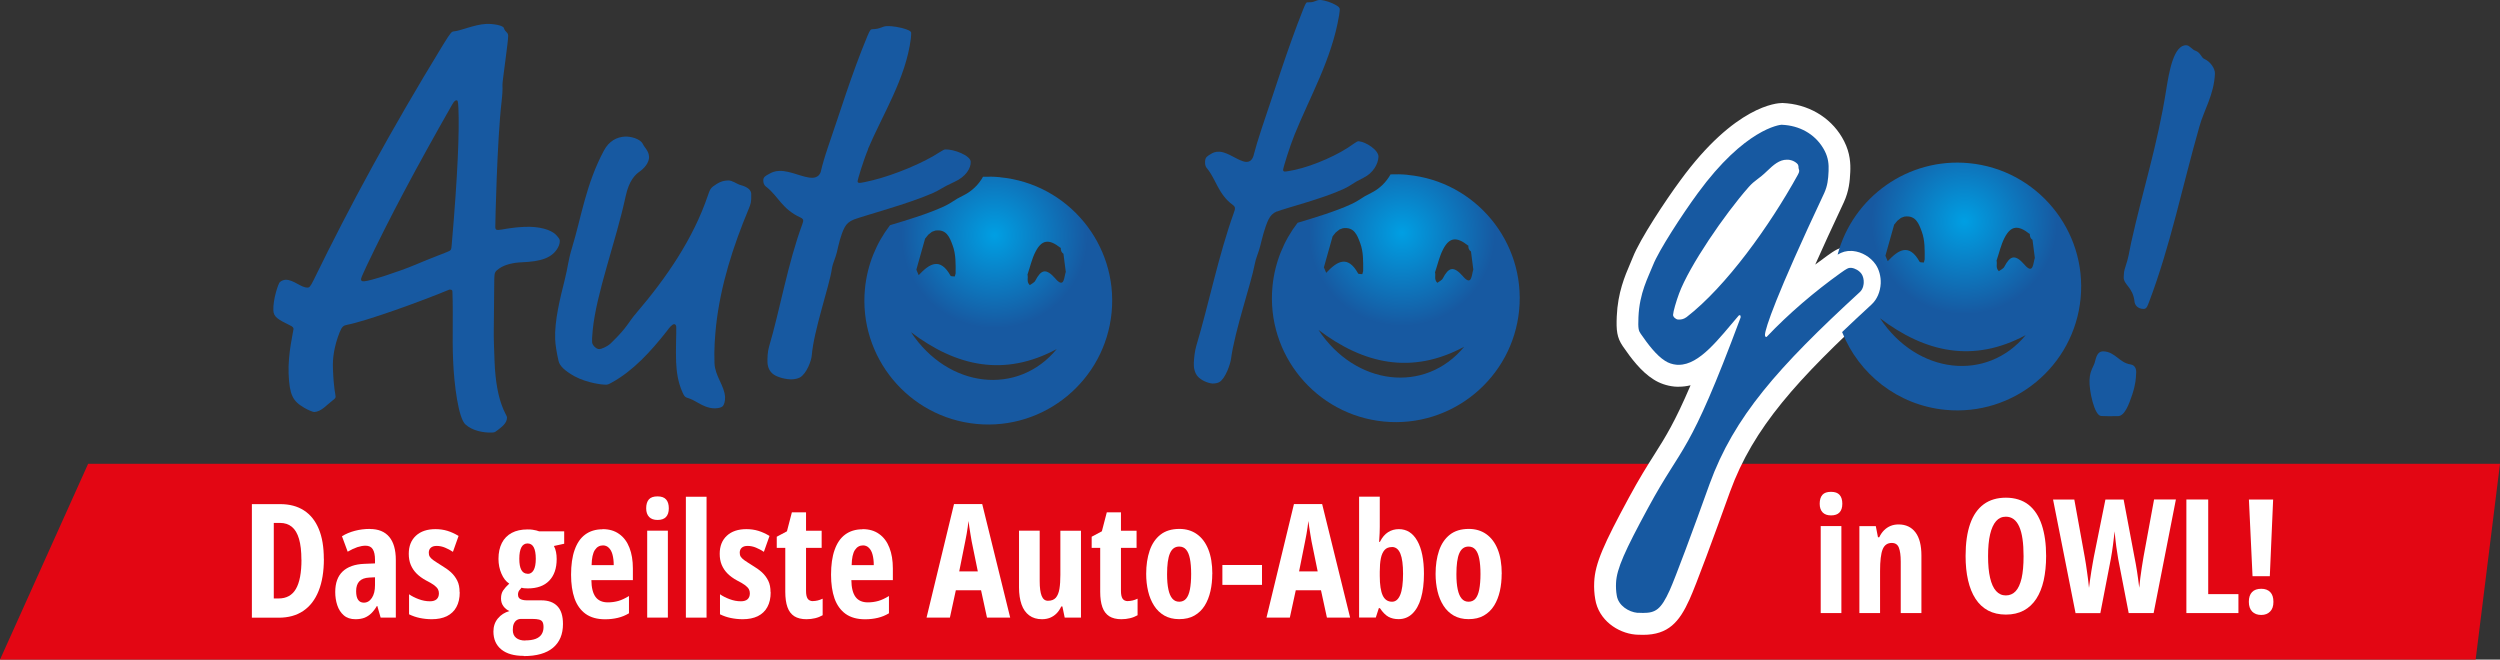 <?xml version="1.0" encoding="UTF-8"?>
<svg id="b" data-name="Ebene 2" xmlns="http://www.w3.org/2000/svg" xmlns:xlink="http://www.w3.org/1999/xlink" viewBox="0 0 345.8 91.24">
  <rect x="0" y="0" width="345.8" height="91.24" fill="#333333" stroke="none"/>
  <defs>
    <radialGradient id="d" data-name="Unbenannter Verlauf 167" cx="240.89" cy="29.9" fx="240.89" fy="29.9" r="17.14" gradientTransform="translate(-43.02 -20.47) rotate(5.46)" gradientUnits="userSpaceOnUse">
      <stop offset="0" stop-color="#009fe3"/>
      <stop offset=".75" stop-color="#1759a1"/>
    </radialGradient>
    <radialGradient id="e" data-name="Unbenannter Verlauf 167" cx="318.17" cy="20.91" fx="318.17" fy="20.91" r="17.11" xlink:href="#d"/>
    <radialGradient id="f" data-name="Unbenannter Verlauf 167" cx="184.81" cy="35.58" fx="184.81" fy="35.58" xlink:href="#d"/>
  </defs>
  <g id="c" data-name="Ebene 1">
    <g>
      <polygon points="12.19 64.15 345.8 64.15 342.43 91.24 0 91.24 12.19 64.15" style="fill: #e30613;"/>
      <g>
        <path d="M295.47,51.63c-.03.7-.06,1.49-.54,2.96-.47,1.39-1.07,3.01-2.01,2.97-.41-.02-.88.04-2.29-.02-.94-.04-1.67-3.52-1.61-4.94.04-.86.17-1.25.62-2.17.26-.54.26-1.87,1.32-1.83,1.64.07,2.17,1.58,3.75,1.81.64.11.8.66.77,1.21ZM306.37,10.18c-.12,2.9-1.51,5.04-2.14,7.29-2.43,8.53-4,16.47-6.99,24.35-.26.7-.39.93-.8.91-.82-.04-1.15-.6-1.19-.99-.21-2.05-1.55-2.34-1.5-3.44.03-.55.03-.79.24-1.4.47-1.39.5-2.02.79-3.34,1.68-7.54,3.63-13.42,4.85-21.14.4-2.49,1.03-6.23,2.79-6.16.47.02.74.58,1.26.76.75.27.78.97,1.25,1.15.81.35,1.47,1.32,1.44,2.02Z" style="fill: #1759a1;"/>
        <path d="M176.63,29.26c1.26-.5,6.32-1.77,9.26-3.14,1.08-.5,1.09-.74,2.71-1.53,1.32-.65,2.02-1.88,2.07-2.89.04-.92-1.7-2.06-2.71-2.16-.03,0-.05,0-.08,0-.12,0-.36.14-.66.36-2.01,1.49-5.43,2.99-8.04,3.58-.59.13-1.31.26-1.48.25,0,0,0,0-.01,0-.11-.01-.22-.09-.21-.24,0-.24.9-3.18,1.56-4.8,2.11-5.25,5.16-10.45,6.18-16.54.08-.47.09-.7.1-.86,0-.24-.22-.4-.51-.57-.64-.39-1.55-.66-2.1-.72-.04,0-.08,0-.11,0-.59-.02-.72.36-1.66.32-.24-.01-.29-.01-.69.99-2.24,5.63-4.09,11.68-5.71,16.39-.54,1.63-.88,2.79-1.1,3.64-.15.7-.52,1.08-1.05,1.05-.02,0-.05,0-.07,0-1.02-.1-2.35-1.29-3.58-1.4-.04,0-.07,0-.11,0-.53-.02-.83.12-1.19.34-.48.29-.72.44-.75.99-.01.24-.03.63.25.95,1.29,1.55,1.55,3.6,3.61,5.1.23.17.28.33.27.48,0,.16-.07.31-.14.54-2.14,5.95-3.49,12.72-5.21,18.46-.21.7-.31,1.71-.34,2.34-.03.7.12,1.42.57,1.91.43.47,1.28.88,1.97.95.04,0,.07,0,.11,0,.24,0,.65-.05.89-.2.85-.51,1.52-2.52,1.61-3.23.52-3.9,2.8-10.48,3.27-13.05.15-.86.54-1.63.75-2.48.29-1.16.64-2.64,1.16-3.72.26-.54.63-.91,1.17-1.13Z" style="fill: #1759a1;"/>
        <path d="M194.7,24.18c-.79-.08-1.58-.09-2.36-.06-.59,1.07-1.53,2-2.71,2.58-.74.36-1.05.56-1.38.78-.34.22-.72.47-1.37.77-2.12.98-5.1,1.88-7.28,2.53-.04.01-.08.02-.12.04-1.9,2.47-3.15,5.48-3.47,8.8-.9,9.41,6.02,17.79,15.43,18.69,9.41.9,17.79-6.03,18.69-15.43.9-9.41-6.03-17.79-15.43-18.69ZM184.3,32.72c.16-.19.31-.39.47-.58,0,0,0,0,0,0l.02-.02s0,0,0,.01c.16-.13.32-.26.49-.39.15-.06.3-.11.46-.17,1.57-.22,1.99.95,2.4,2.05.46,1.24.42,2.57.41,3.87-.04.14-.07.29-.11.43-.2-.03-.53.01-.59-.1-1.44-2.59-2.91-1.69-4.41-.08-.11-.25-.22-.5-.32-.76.4-1.43.8-2.86,1.21-4.3ZM182.37,45.63c6.26,4.74,12.9,6.23,20.16,2.33-5.39,6.54-15.04,5.42-20.16-2.33ZM202.38,38.24c-1.32-1.5-1.99-1.3-2.81.27-.14.27-.5.41-.76.61-.5-.49-.18-1.01-.32-1.45.36-1.05.6-2.17,1.1-3.15.88-1.71,1.88-1.82,3.47-.56l.04-.02c-.02.35.07.66.39.86h-.02c.11.82.21,1.66.32,2.49-.25.69-.18,2.35-1.41.96Z" style="fill: url(#d);"/>
        <g>
          <path d="M227.27,86.31c-.23,0-.48,0-.75-.02h-.2c-1.79-.19-3.86-1.53-4.18-3.68-.11-.61-.15-1.34-.12-2.03.1-2.33,1.44-5.17,4.63-11.05,1.42-2.62,2.5-4.33,3.45-5.83,1.89-2.99,3.45-5.46,6.77-13.81-1.44,1.25-2.97,2.1-4.66,2.1h-.21s-.23-.02-.23-.02c-.82-.08-1.62-.35-2.26-.78-1.44-.9-2.73-2.61-3.79-4.16-.57-.84-.65-1.54-.57-3.21.13-3.02,1.05-5.18,1.73-6.75.14-.33.28-.64.39-.94.9-2.29,4.29-7.44,6.38-10.29,7.29-9.97,12.8-10.08,12.85-10.08.24,0,.41.02.58.04,2.97.28,5.4,1.89,6.68,4.42.68,1.35.73,2.53.69,3.51-.05,1.15-.15,2.3-.73,3.6-3.31,7.04-5.27,11.52-6.42,14.36,2.01-1.8,4.17-3.53,6.4-5.12.97-.7,1.48-1.01,2.22-1.01h.2s.1.01.1.01c.99.09,1.98.68,2.54,1.49.39.58.6,1.34.57,2.1-.06,1.24-.58,1.97-1.01,2.36-10.91,10.03-17.06,16.81-20.4,25.99-2.02,5.65-4.7,12.91-5.56,14.79-1.23,2.71-2.3,4-5.05,4h0ZM247.14,23.59c-.45,0-1.05.55-1.64,1.11-.64.63-1.12.99-1.5,1.28-.38.29-.63.47-.98.87-3.25,3.68-8.04,10.71-9.36,14.26-.08.22-.16.43-.23.64,5.33-4.58,10.67-12.45,13.84-18.16-.02,0-.14-.01-.14-.01Z" style="fill: #1759a1;"/>
          <path d="M246.49,17.26s0,0,0,0c.14,0,.28.02.42.03,2.35.22,4.41,1.48,5.49,3.6.49.96.57,1.83.53,2.77-.05,1.18-.15,2.04-.6,3.04-6.74,14.31-8.16,18.73-8.2,19.59,0,.22.04.31.19.32,0,0,.02,0,.03,0,3.08-3.25,6.69-6.31,10.21-8.83.91-.65,1.11-.73,1.34-.73.03,0,.06,0,.1,0,.02,0,.05,0,.07,0,.51.05,1.1.38,1.42.84.22.32.32.8.3,1.19,0,.16-.04.86-.53,1.31-11.34,10.42-17.4,17.23-20.8,26.58-2.27,6.34-4.74,12.98-5.51,14.68-1.21,2.67-1.96,3.13-3.68,3.13-.21,0-.44,0-.69-.02-.04,0-.09,0-.13,0-1.11-.11-2.6-.95-2.82-2.4-.1-.55-.13-1.18-.1-1.73.08-1.96,1.25-4.5,4.45-10.41,4.86-8.98,5.53-6.83,12.78-26.3v-.16c0-.08-.04-.16-.1-.16,0,0,0,0,0,0-.01,0-.02,0-.03,0-.05,0-.1,0-.15.07-2.74,3.2-5.39,6.79-8.27,6.79-.05,0-.1,0-.15,0-.06,0-.12,0-.18-.01-.54-.05-1.1-.23-1.57-.54-1.21-.76-2.37-2.3-3.37-3.75-.28-.41-.38-.65-.31-2.29.14-3.37,1.35-5.51,2.02-7.21.79-2.01,4.01-6.97,6.19-9.94,6.51-8.9,11.33-9.47,11.64-9.47M232.28,44.2c.27,0,.61-.05,1.01-.34,5.48-4.24,11.49-12.62,15.38-19.67.13-.23.19-.39.2-.54,0-.16-.1-.32-.1-.48,0-.24.02-.47-.55-.81-.25-.15-.56-.24-.87-.27-.04,0-.08,0-.12,0-.03,0-.06,0-.09,0-1.02,0-1.85.73-2.68,1.53-1.23,1.2-1.7,1.26-2.57,2.24-3.34,3.78-8.24,10.95-9.64,14.74-.4,1.08-.81,2.48-.83,2.95-.01.31.43.63.66.65,0,0,.01,0,.02,0,.06,0,.12,0,.19,0M246.49,14.25h0c-.64,0-6.47.3-14.07,10.71-2.06,2.79-5.57,8.1-6.56,10.61-.12.3-.24.59-.38.91-.72,1.68-1.71,3.98-1.85,7.28-.08,1.92.01,2.92.83,4.12,1.15,1.68,2.55,3.53,4.24,4.59.84.55,1.87.9,2.9,1,.11.01.22.02.33.02.09,0,.18,0,.27,0,.57,0,1.11-.07,1.64-.2-2.18,5.1-3.45,7.12-5.02,9.6-.97,1.53-2.06,3.26-3.5,5.92-3.45,6.38-4.7,9.11-4.81,11.71-.04.78.01,1.61.14,2.34.46,2.92,3.12,4.68,5.51,4.91.1,0,.2.02.3.02.29.01.56.02.81.02,3.51,0,5.02-1.79,6.42-4.89.88-1.91,3.47-8.95,5.61-14.91,3.23-8.88,9.27-15.51,20-25.38.9-.83,1.43-2.03,1.5-3.38.04-1.11-.25-2.2-.82-3.03-.82-1.2-2.21-2.02-3.63-2.15-.08,0-.15-.01-.23-.02-.08,0-.16,0-.23,0-1.3,0-2.22.66-3.1,1.29-.57.41-1.14.83-1.71,1.26,1.03-2.32,2.33-5.15,3.96-8.62.72-1.58.83-2.93.89-4.19.05-1.11,0-2.59-.85-4.26-1.49-2.95-4.44-4.91-7.89-5.24-.19-.02-.38-.03-.58-.04h-.06s-.07,0-.07,0h0Z" style="fill: #fff;"/>
        </g>
        <path d="M272.37,22.57c-8.45-.81-16.08,4.7-18.19,12.65.63-.37,1.18-.54,1.93-.51.06,0,.13,0,.19.01,1.23.12,2.43.83,3.14,1.86.48.71.74,1.66.7,2.63-.06,1.17-.51,2.21-1.28,2.92-1.44,1.32-2.78,2.58-4.06,3.8,2.3,5.79,7.68,10.13,14.3,10.76,9.41.9,17.79-6.03,18.69-15.43.9-9.41-6.03-17.79-15.43-18.69ZM261.97,31.11c.16-.19.31-.39.47-.58,0,0,0,0,0,0l.02-.02s0,0,0,.01c.16-.13.32-.26.49-.39.15-.06.3-.11.46-.17,1.57-.22,1.99.95,2.4,2.05.46,1.24.42,2.57.41,3.87-.04.14-.07.29-.11.43-.2-.03-.53.01-.59-.1-1.44-2.59-2.91-1.69-4.41-.08-.11-.25-.22-.5-.32-.76.4-1.43.8-2.86,1.21-4.3ZM260.04,44.02c6.26,4.74,12.9,6.23,20.16,2.33-5.39,6.54-15.04,5.42-20.16-2.33ZM280.05,36.63c-1.32-1.5-1.99-1.3-2.81.27-.14.27-.5.41-.76.61-.5-.49-.18-1.01-.32-1.45.36-1.05.6-2.17,1.1-3.15.88-1.71,1.88-1.82,3.47-.56l.04-.02c-.02.35.07.66.39.86h-.02c.11.82.21,1.66.32,2.49-.25.69-.18,2.35-1.41.96Z" style="fill: url(#e);"/>
        <g>
          <path d="M68.79,59.52c-.34.3-.48.3-.77.31-1.13.04-2.69-.24-3.65-1.13-.96-.88-1.56-5.45-1.7-8.91-.13-3.18.03-6.22-.09-9.47,0-.21-.15-.28-.43-.26-3.96,1.64-11.42,4.34-14.15,4.87-.49.09-.7.24-1.02,1.03-.77,1.94-.99,3.64-.93,4.99.12,3.1.35,3.38.37,3.94,0,.14-.13.29-.34.44-.89.67-1.63,1.62-2.62,1.66-.21,0-.93-.32-1.37-.58-1.59-.93-2.05-1.76-2.17-4.72-.11-2.75.68-5.97.68-6.18s-.16-.35-.44-.48c-1.73-.85-2.31-1.18-2.35-2.1-.06-1.55.7-3.77.91-3.92.27-.22.55-.3.76-.31,1.13-.04,2.17,1.12,3.08,1.08.21,0,.35-.09.81-1.02,5.1-10.45,10.63-20.64,17.93-32.59,1.06-1.74,1.2-1.81,1.48-1.83.78-.03,2.86-.96,4.48-1.03.92-.04,2.27.19,2.42.54.24.7.59.54.61,1.11.03.63-.81,6.33-.79,6.75.03.7-.01,1.41-.12,2.34-.63,5.4-.88,17.07-.87,17.35,0,.21.02.43.44.41.49-.02,1.61-.35,3.66-.43,1.9-.08,3.62.35,4.36,1.17.37.41.45.55.46.76s-.05.57-.25.93c-.79,1.44-2.33,1.93-5.01,2.04-1.13.04-2.32.31-3.08.83-.62.45-.69.52-.72,1.44l-.07,7.07c-.03.92.07,3.39.11,4.45.23,5.71,1.7,7.28,1.72,7.64.03.85-.79,1.38-1.34,1.82ZM63.41,15c-.04-1.06-.12-1.13-.26-1.12s-.28.01-.61.59c-5.02,8.82-8.57,15.47-11.83,22.31-.65,1.37-.78,1.73-.77,1.87,0,.21.15.28.43.26.78-.03,4.76-1.32,6.98-2.25,2.57-1.09,4.38-1.73,4.66-1.88.35-.15.42-.23.46-.8.87-10,1.07-15.81.94-18.98Z" style="fill: #1759a1;"/>
          <path d="M89.78,21.65c.02.57-.3,1.36-1.33,2.1-.55.38-1.44,1.19-1.91,3.4-1.37,6.35-4.06,13.38-4.56,18.56-.1.93-.09,1.28-.08,1.63s.53.97,1.02.95c.21,0,1.05-.32,1.53-.77,2.45-2.36,2.43-2.93,3.58-4.24,4.19-4.9,7.86-10.28,9.88-16.23.32-.93.38-1.07,1.21-1.6.62-.38,1.04-.47,1.61-.49s1.22.52,1.72.64c1.14.31,1.44.79,1.46,1.21.04,1.13-.08,1.42-.34,2.06-2.19,5.25-3.89,10.55-4.52,16.15-.15,1.49-.3,3.26-.22,5.24.07,1.76,1.4,3.12,1.46,4.68.02.49-.1,1.06-.37,1.29-.2.15-.55.23-.98.25-.99.04-1.93-.49-2.72-.95-1.38-.79-1.35-.23-1.82-1.27-.62-1.39-.82-2.79-.88-4.2-.07-1.76.05-4.1.02-4.81,0-.21-.09-.42-.3-.41-.28.01-.69.52-.95.89-2.29,2.92-4.73,5.56-7.63,7.16-.55.31-.62.31-.91.32s-2.48-.19-4.29-1.17c-1.3-.73-2.04-1.4-2.2-2.11-.25-1.05-.45-2.31-.47-3.02-.1-2.54.69-5.68,1.3-8.11.49-1.93.46-2.63,1.02-4.49,1.31-4.29,1.91-8.77,4.41-13.46.72-1.37,1.83-1.91,2.96-1.96.71-.03,2.06.27,2.44,1.03.23.49.82.96.85,1.73Z" style="fill: #1759a1;"/>
          <path d="M120.07,20.66c-.64,1.51-1.46,4.23-1.45,4.44,0,.14.15.21.29.2.21,0,1.05-.18,1.75-.35,3.08-.76,7.04-2.4,9.32-3.9.35-.22.62-.38.76-.38,1.2-.05,3.5.85,3.53,1.7.04.92-.7,2.08-2.22,2.77-1.87.85-1.87,1.06-3.12,1.61-3.41,1.48-9.35,3.06-10.81,3.61-.63.24-1.04.61-1.3,1.11-.53,1.01-.82,2.37-1.07,3.44-.18.78-.58,1.51-.69,2.29-.33,2.35-2.49,8.44-2.78,11.98-.04.64-.68,2.5-1.65,3.04-.28.15-.77.24-1.05.25-.85.03-1.99-.27-2.57-.67-.58-.4-.82-1.03-.85-1.66-.02-.56.01-1.49.2-2.13,1.56-5.29,2.58-11.48,4.62-17.01.06-.21.13-.36.12-.5s-.08-.28-.37-.41c-2.59-1.17-3.09-2.99-4.76-4.26-.36-.27-.38-.62-.39-.83-.02-.49.26-.65.81-.95.42-.23.76-.38,1.4-.41,1.55-.06,3.36,1,4.63.95.63-.03,1.05-.4,1.16-1.04.18-.78.49-1.86,1-3.36,1.52-4.37,3.21-9.95,5.4-15.2.39-.93.46-.94.74-.95,1.13-.04,1.26-.4,1.96-.43.63-.03,1.84.14,2.7.46.36.13.65.26.65.47,0,.14.01.35-.04.78-.7,5.54-3.89,10.47-5.96,15.36Z" style="fill: #1759a1;"/>
        </g>
        <path d="M138.33,24.51c-.79-.08-1.58-.09-2.36-.06-.59,1.07-1.53,2-2.71,2.58-.74.36-1.05.56-1.38.78-.34.22-.72.47-1.37.77-2.12.98-5.1,1.88-7.28,2.53-.04.01-.08.02-.12.04-1.9,2.47-3.15,5.48-3.47,8.8-.9,9.41,6.02,17.79,15.43,18.69,9.41.9,17.79-6.03,18.69-15.43.9-9.41-6.03-17.79-15.43-18.69ZM127.93,33.04c.16-.19.31-.39.47-.58,0,0,0,0,0,0l.02-.02s0,0,0,.01c.16-.13.32-.26.49-.39.15-.06.3-.11.46-.17,1.57-.22,1.99.95,2.4,2.05.46,1.24.42,2.57.41,3.87-.04.14-.07.29-.11.43-.2-.03-.53.01-.59-.1-1.44-2.59-2.91-1.69-4.41-.08-.11-.25-.22-.5-.32-.76.4-1.43.8-2.86,1.21-4.3ZM126.01,45.95c6.26,4.74,12.9,6.23,20.16,2.33-5.39,6.54-15.04,5.42-20.16-2.33ZM146.01,38.56c-1.32-1.5-1.99-1.3-2.81.27-.14.27-.5.41-.76.61-.5-.49-.18-1.01-.32-1.45.36-1.05.6-2.17,1.1-3.15.88-1.71,1.88-1.82,3.47-.56l.04-.02c-.02.35.07.66.39.86h-.02c.11.82.21,1.66.32,2.49-.25.69-.18,2.35-1.41.96Z" style="fill: url(#f);"/>
      </g>
      <g>
        <path d="M44.8,77.29c0,1.75-.24,3.24-.73,4.45-.48,1.21-1.19,2.13-2.12,2.76-.93.63-2.06.94-3.41.94h-3.7v-15.71h3.92c1.29,0,2.38.29,3.28.87.9.58,1.58,1.43,2.05,2.56.47,1.12.7,2.5.7,4.14ZM41.69,77.43c0-1.17-.11-2.14-.33-2.89s-.55-1.31-.99-1.67c-.44-.36-.99-.54-1.64-.54h-.86v10.45h.66c1.09,0,1.89-.44,2.4-1.32s.77-2.23.77-4.04Z" style="fill: #fff;"/>
        <path d="M51.16,73.17c1.17,0,2.06.36,2.67,1.08.61.72.92,1.79.92,3.22v7.96h-2.1l-.46-1.61h-.06c-.24.41-.5.75-.78,1.02s-.59.47-.94.61c-.35.13-.76.2-1.24.2-.67,0-1.21-.18-1.62-.54-.41-.36-.71-.82-.9-1.4-.19-.57-.28-1.18-.28-1.83,0-1.25.35-2.2,1.04-2.85.69-.64,1.68-.99,2.97-1.04l1.49-.06v-.48c0-.66-.1-1.15-.31-1.48-.2-.33-.54-.49-1-.49-.34,0-.72.07-1.13.2-.41.14-.86.35-1.34.63l-.79-2.14c.54-.33,1.14-.58,1.79-.75.65-.17,1.34-.26,2.06-.26ZM51.88,79.85l-.81.04c-.61.03-1.06.2-1.36.51-.3.31-.45.77-.45,1.36,0,.54.09.94.27,1.2.18.27.45.4.8.4.45,0,.82-.22,1.11-.66.29-.44.43-1.02.43-1.76v-1.1Z" style="fill: #fff;"/>
        <path d="M63.59,81.91c0,.82-.15,1.5-.46,2.06-.3.56-.75.97-1.32,1.26-.58.28-1.27.42-2.08.42-.58,0-1.13-.06-1.66-.17-.53-.11-1.02-.28-1.49-.51v-2.77c.39.27.83.49,1.34.68.51.19,1.02.29,1.55.29.4,0,.71-.09.92-.28.21-.19.32-.46.32-.82,0-.2-.04-.39-.13-.56s-.26-.36-.52-.56c-.26-.2-.65-.42-1.16-.68-.49-.27-.92-.58-1.27-.93-.35-.35-.62-.75-.81-1.2-.19-.45-.28-.96-.28-1.54,0-1.06.33-1.89.99-2.5.66-.61,1.56-.91,2.71-.91.59,0,1.14.08,1.66.24.52.16,1.03.4,1.53.7l-.78,2.2c-.34-.23-.71-.42-1.09-.58-.38-.16-.77-.24-1.16-.24-.35,0-.62.08-.81.25-.19.17-.28.4-.28.69,0,.21.04.39.13.54s.26.32.51.5c.25.18.63.42,1.12.73.49.29.93.6,1.3.93.37.34.66.73.88,1.17s.32.97.32,1.59Z" style="fill: #fff;"/>
        <path d="M72.44,90.72c-1.33,0-2.36-.29-3.09-.88-.73-.59-1.1-1.42-1.1-2.49,0-.7.2-1.3.61-1.8s.94-.84,1.61-1.03c-.34-.14-.62-.37-.84-.67-.22-.3-.33-.66-.33-1.06,0-.46.1-.84.31-1.14s.48-.61.83-.92c-.45-.29-.81-.75-1.08-1.38-.27-.62-.41-1.31-.41-2.05,0-.86.16-1.59.47-2.2.31-.61.77-1.07,1.36-1.39.6-.32,1.33-.48,2.19-.48.27,0,.5.01.69.04.2.03.37.06.52.1.15.04.27.08.38.12h3.48v1.72l-1.42.31c.14.26.23.54.29.84.06.29.09.62.09.97,0,1.29-.35,2.29-1.04,3s-1.68,1.06-2.95,1.06c-.39,0-.68-.03-.87-.1-.11.11-.22.24-.33.39-.1.15-.16.34-.16.57,0,.17.04.32.13.44.09.12.23.21.41.26.19.06.42.09.7.09h2c.96,0,1.7.27,2.21.81.52.54.77,1.36.77,2.46,0,1.43-.46,2.52-1.38,3.29s-2.27,1.15-4.04,1.15ZM72.65,88.58c.58,0,1.06-.07,1.43-.21.37-.14.65-.35.83-.63.18-.28.27-.61.27-1,0-.32-.05-.55-.14-.71-.09-.16-.25-.27-.48-.33-.23-.06-.54-.09-.93-.09h-1.57c-.22,0-.42.06-.59.17-.17.11-.3.28-.4.5s-.14.51-.14.86c0,.48.15.84.46,1.09s.73.37,1.26.37ZM72.98,79.38c.37,0,.64-.18.84-.53.19-.35.29-.87.29-1.55,0-.72-.1-1.26-.29-1.61-.19-.35-.48-.52-.85-.52s-.66.18-.85.53c-.19.36-.29.88-.29,1.58s.09,1.2.28,1.55c.19.35.48.53.87.53Z" style="fill: #fff;"/>
        <path d="M83.35,73.19c.9,0,1.67.22,2.29.67.63.44,1.1,1.07,1.42,1.89.32.81.48,1.77.48,2.88v1.61h-5.74c.01,1.05.21,1.83.58,2.33.37.5.94.75,1.71.75.51,0,.99-.07,1.45-.2.45-.13.94-.36,1.46-.68v2.39c-.48.29-.99.5-1.54.63-.54.13-1.13.2-1.76.2-1.1,0-2-.25-2.7-.75-.69-.5-1.2-1.21-1.53-2.13-.32-.92-.48-2.01-.48-3.28,0-1.35.16-2.5.49-3.43.33-.94.81-1.65,1.46-2.13s1.45-.73,2.41-.73ZM83.41,75.44c-.47,0-.85.21-1.13.64-.28.43-.43,1.12-.45,2.09h3.06c0-.57-.06-1.05-.17-1.46-.11-.41-.28-.72-.51-.94-.22-.22-.49-.33-.81-.33Z" style="fill: #fff;"/>
        <path d="M90.95,68.66c.54,0,.93.14,1.18.42.25.28.38.69.38,1.23s-.13.92-.39,1.2c-.26.28-.65.41-1.17.41s-.89-.14-1.16-.41c-.27-.28-.41-.68-.41-1.2,0-.55.13-.96.38-1.24.25-.28.65-.41,1.19-.41ZM92.38,73.4v12.03h-2.86v-12.03h2.86Z" style="fill: #fff;"/>
        <path d="M97.73,85.43h-2.86v-16.72h2.86v16.72Z" style="fill: #fff;"/>
        <path d="M106.6,81.91c0,.82-.15,1.5-.46,2.06-.3.56-.75.97-1.32,1.26-.58.28-1.27.42-2.08.42-.58,0-1.13-.06-1.66-.17-.53-.11-1.02-.28-1.49-.51v-2.77c.39.27.83.49,1.34.68.51.19,1.02.29,1.55.29.4,0,.71-.09.92-.28.21-.19.32-.46.32-.82,0-.2-.04-.39-.13-.56s-.26-.36-.52-.56c-.26-.2-.65-.42-1.16-.68-.49-.27-.92-.58-1.27-.93-.35-.35-.62-.75-.81-1.2-.19-.45-.28-.96-.28-1.54,0-1.06.33-1.89.99-2.5.66-.61,1.56-.91,2.71-.91.59,0,1.14.08,1.66.24.52.16,1.03.4,1.53.7l-.78,2.2c-.34-.23-.71-.42-1.09-.58-.38-.16-.77-.24-1.16-.24-.35,0-.62.08-.81.25-.19.17-.28.4-.28.69,0,.21.04.39.13.54s.26.32.51.5c.25.18.63.42,1.12.73.49.29.93.6,1.3.93.37.34.66.73.88,1.17s.32.97.32,1.59Z" style="fill: #fff;"/>
        <path d="M112.45,83.14c.2,0,.41-.03.64-.08.23-.05.46-.14.7-.25v2.29c-.32.18-.66.32-1.04.41s-.78.14-1.2.14c-.69,0-1.25-.14-1.68-.41-.43-.28-.75-.69-.95-1.26-.2-.56-.3-1.27-.3-2.13v-6.07h-1.18v-1.54l1.41-.75.68-2.62h1.96v2.54h2.16v2.37h-2.16v5.96c0,.47.07.83.22,1.06.15.23.4.35.75.35Z" style="fill: #fff;"/>
        <path d="M119.31,73.19c.9,0,1.67.22,2.29.67.63.44,1.1,1.07,1.42,1.89.32.81.48,1.77.48,2.88v1.61h-5.74c.01,1.05.21,1.83.58,2.33.37.5.94.75,1.71.75.51,0,.99-.07,1.45-.2.45-.13.94-.36,1.46-.68v2.39c-.48.29-.99.5-1.54.63-.54.13-1.13.2-1.76.2-1.1,0-2-.25-2.7-.75-.69-.5-1.2-1.21-1.53-2.13-.32-.92-.48-2.01-.48-3.28,0-1.35.16-2.5.49-3.43.33-.94.81-1.65,1.46-2.13s1.45-.73,2.41-.73ZM119.38,75.44c-.47,0-.85.21-1.13.64-.28.43-.43,1.12-.45,2.09h3.06c0-.57-.06-1.05-.17-1.46-.11-.41-.28-.72-.51-.94-.22-.22-.49-.33-.81-.33Z" style="fill: #fff;"/>
        <path d="M136.52,85.43l-.82-3.78h-3.49l-.82,3.78h-3.23l3.8-15.71h3.9l3.87,15.71h-3.21ZM135.25,79.03l-.85-4.16c-.06-.34-.11-.68-.17-1.01-.05-.33-.1-.65-.15-.95-.05-.3-.09-.59-.12-.85-.02.25-.05.53-.1.83s-.09.62-.15.95c-.06.33-.12.66-.19,1l-.84,4.2h2.57Z" style="fill: #fff;"/>
        <path d="M149.52,73.4v12.03h-2.25l-.32-1.54h-.16c-.18.39-.4.71-.66.97s-.55.45-.89.59c-.33.13-.7.2-1.11.2-.71,0-1.3-.18-1.77-.53s-.83-.85-1.06-1.51-.35-1.44-.35-2.36v-7.85h2.86v6.99c0,.9.09,1.58.27,2.03.18.45.47.68.87.68.48,0,.84-.14,1.09-.42.24-.28.41-.69.5-1.22.09-.54.13-1.19.13-1.94v-6.11h2.86Z" style="fill: #fff;"/>
        <path d="M156.01,83.14c.2,0,.41-.03.64-.08.23-.05.46-.14.7-.25v2.29c-.32.18-.66.32-1.04.41s-.78.14-1.2.14c-.69,0-1.25-.14-1.68-.41-.43-.28-.75-.69-.95-1.26-.2-.56-.3-1.27-.3-2.13v-6.07h-1.18v-1.54l1.41-.75.68-2.62h1.96v2.54h2.16v2.37h-2.16v5.96c0,.47.07.83.22,1.06.15.23.4.35.75.35Z" style="fill: #fff;"/>
        <path d="M167.68,79.38c0,.84-.08,1.63-.25,2.38s-.43,1.42-.79,2c-.36.58-.83,1.04-1.42,1.38s-1.29.5-2.13.5c-.78,0-1.46-.17-2.03-.49-.57-.33-1.05-.78-1.42-1.36-.37-.58-.65-1.24-.83-2-.18-.76-.27-1.56-.27-2.41,0-1.21.16-2.28.48-3.22.32-.94.82-1.67,1.49-2.2s1.55-.8,2.63-.8c.92,0,1.73.24,2.41.72.68.48,1.21,1.18,1.58,2.1.37.92.56,2.05.56,3.39ZM161.43,79.43c0,.83.06,1.53.18,2.09.12.57.3.99.55,1.28.25.29.56.43.95.43s.71-.14.95-.42c.24-.28.42-.71.53-1.28.11-.57.17-1.29.17-2.14s-.06-1.55-.17-2.11c-.11-.56-.29-.98-.53-1.26-.24-.28-.56-.42-.95-.42-.59,0-1.01.31-1.28.93-.27.62-.4,1.59-.4,2.89Z" style="fill: #fff;"/>
        <path d="M169.08,80.9v-2.75h5.48v2.75h-5.48Z" style="fill: #fff;"/>
        <path d="M183.54,85.43l-.82-3.78h-3.49l-.82,3.78h-3.23l3.8-15.71h3.9l3.87,15.71h-3.21ZM182.26,79.03l-.85-4.16c-.06-.34-.11-.68-.17-1.01-.05-.33-.1-.65-.15-.95-.05-.3-.09-.59-.12-.85-.02.25-.05.53-.1.83s-.09.62-.15.95c-.06.33-.12.66-.19,1l-.84,4.2h2.57Z" style="fill: #fff;"/>
        <path d="M190.85,68.71v4.18c0,.23,0,.51-.02.85-.01.34-.03.74-.07,1.21h.11c.31-.62.69-1.06,1.13-1.34s.94-.42,1.49-.42c1.09,0,1.94.54,2.55,1.62.61,1.08.92,2.6.92,4.57,0,1.3-.14,2.42-.41,3.36s-.68,1.65-1.2,2.15c-.52.5-1.16.75-1.9.75-.54,0-1.01-.11-1.41-.33-.39-.22-.78-.61-1.17-1.19h-.15l-.42,1.3h-2.31v-16.72h2.86ZM192.52,75.67c-.42,0-.76.13-1,.4s-.42.66-.52,1.16c-.1.5-.15,1.12-.15,1.84v.59c0,1.23.14,2.13.41,2.71.27.57.7.86,1.29.86.49,0,.87-.32,1.13-.95.26-.63.39-1.6.39-2.92,0-1.24-.12-2.17-.37-2.78s-.64-.92-1.17-.92Z" style="fill: #fff;"/>
        <path d="M207.71,79.38c0,.84-.08,1.63-.25,2.38s-.43,1.42-.79,2c-.36.58-.83,1.04-1.42,1.38s-1.29.5-2.13.5c-.78,0-1.46-.17-2.03-.49-.57-.33-1.05-.78-1.42-1.36-.37-.58-.65-1.24-.83-2-.18-.76-.27-1.56-.27-2.41,0-1.21.16-2.28.48-3.22.32-.94.82-1.67,1.49-2.2s1.55-.8,2.63-.8c.92,0,1.73.24,2.41.72.68.48,1.21,1.18,1.58,2.1.37.92.56,2.05.56,3.39ZM201.45,79.43c0,.83.06,1.53.18,2.09.12.57.3.99.55,1.28.25.29.56.43.95.43s.71-.14.95-.42c.24-.28.42-.71.53-1.28.11-.57.17-1.29.17-2.14s-.06-1.55-.17-2.11c-.11-.56-.29-.98-.53-1.26-.24-.28-.56-.42-.95-.42-.59,0-1.01.31-1.28.93-.27.62-.4,1.59-.4,2.89Z" style="fill: #fff;"/>
      </g>
      <g>
        <path d="M253.27,68.03c.54,0,.93.14,1.18.42s.38.69.38,1.23-.13.92-.39,1.2c-.26.28-.65.41-1.17.41s-.89-.14-1.16-.41c-.27-.28-.41-.68-.41-1.2,0-.55.13-.96.38-1.24.25-.28.65-.41,1.19-.41ZM254.7,72.77v12.03h-2.86v-12.03h2.86Z" style="fill: #fff;"/>
        <path d="M262.6,72.54c1.02,0,1.8.37,2.35,1.1.55.73.82,1.8.82,3.2v7.96h-2.86v-7.13c0-.85-.09-1.48-.26-1.92s-.5-.65-.98-.65c-.6,0-1.02.29-1.26.88-.24.59-.36,1.6-.36,3.03v5.79h-2.86v-12.03h2.27l.3,1.54h.18c.18-.38.4-.7.66-.96s.56-.46.89-.6c.34-.14.71-.21,1.11-.21Z" style="fill: #fff;"/>
        <path d="M283.02,76.92c0,1.25-.12,2.37-.34,3.37-.23,1-.57,1.85-1.03,2.55-.46.7-1.04,1.24-1.73,1.61-.7.37-1.52.56-2.46.56s-1.77-.19-2.47-.56c-.7-.38-1.28-.92-1.74-1.63-.46-.71-.8-1.56-1.03-2.56-.23-1-.34-2.12-.34-3.36,0-1.76.21-3.24.63-4.44.42-1.2,1.05-2.1,1.88-2.71s1.86-.91,3.07-.91,2.31.33,3.13.98,1.43,1.58,1.83,2.79c.4,1.21.6,2.64.6,4.31ZM274.99,76.92c0,1.2.09,2.21.28,3.01.19.81.46,1.41.83,1.82s.82.61,1.35.61,1-.2,1.36-.59c.36-.39.63-.99.82-1.79.18-.8.27-1.82.27-3.05,0-1.84-.2-3.21-.61-4.11-.41-.9-1.02-1.35-1.84-1.35-.54,0-.99.2-1.35.61s-.64,1.02-.83,1.83-.28,1.82-.28,3.02Z" style="fill: #fff;"/>
        <path d="M300.97,69.09l-3.08,15.71h-3.45l-1.45-7.48c-.04-.26-.09-.53-.13-.83-.05-.29-.09-.6-.14-.92-.05-.32-.09-.66-.12-1-.04-.35-.07-.71-.11-1.08-.03.28-.06.58-.1.9-.04.32-.08.64-.12.98-.04.33-.09.66-.14.99-.05.33-.1.64-.16.95l-1.45,7.5h-3.43l-3.11-15.71h2.94l1.44,7.94c.06.32.11.65.17,1.02.05.36.11.73.16,1.11s.1.75.15,1.12c.05.37.08.71.11,1.02.04-.37.09-.74.15-1.13s.11-.77.17-1.14c.06-.37.12-.73.18-1.06.06-.33.11-.63.16-.9l1.61-7.98h2.52l1.5,7.96c.06.29.12.6.18.94.06.34.12.7.18,1.07.06.37.11.75.16,1.12.05.38.1.75.14,1.11.04-.43.09-.89.15-1.38s.13-.98.21-1.48.15-.97.23-1.41l1.46-7.94h3.01Z" style="fill: #fff;"/>
        <path d="M302.42,84.8v-15.71h3.02v13.09h4.18v2.62h-7.2Z" style="fill: #fff;"/>
        <path d="M311.06,83.24c0-.59.15-1.04.44-1.34.29-.31.72-.46,1.28-.46.53,0,.94.15,1.24.46s.44.75.44,1.35-.15,1.03-.46,1.34c-.3.31-.71.47-1.22.47-.54,0-.96-.16-1.26-.47-.3-.31-.46-.76-.46-1.34ZM313.97,79.7h-2.4l-.5-10.6h3.35l-.46,10.6Z" style="fill: #fff;"/>
      </g>
    </g>
  </g>
</svg>
